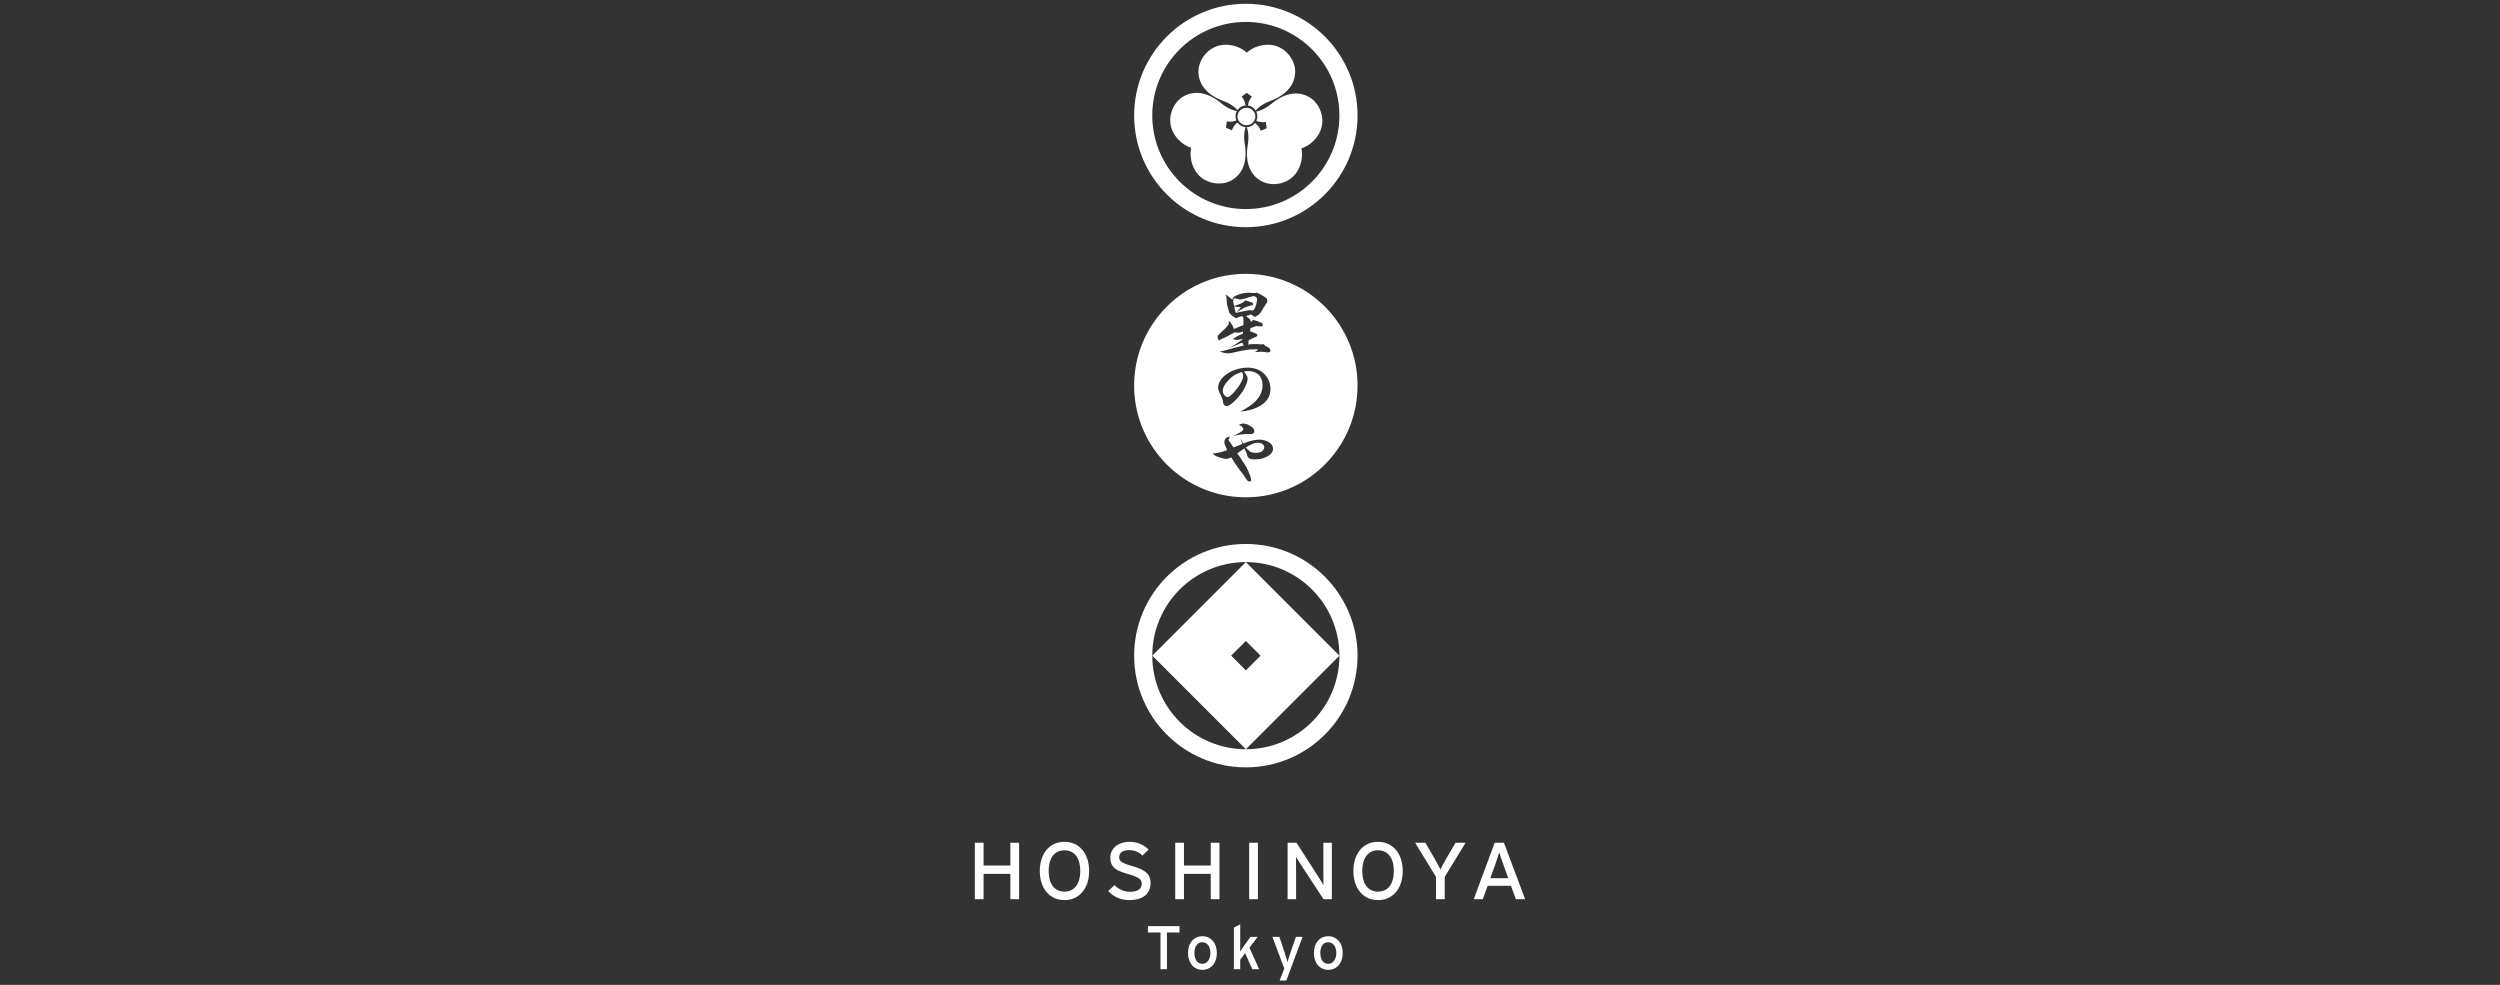 <svg xmlns="http://www.w3.org/2000/svg" xmlns:xlink="http://www.w3.org/1999/xlink" xml:space="preserve" enable-background="new 0 0 330 130" viewBox="0 0 330 130"><rect x="0" y="0" width="330" height="130" fill="#333333" stroke="none"/><style>.st0{display:none}.st2{display:inline}.st3,.st5{fill:#fff}.st5{fill-rule:evenodd;clip-rule:evenodd}</style><g id="東京"><g><g><g><g><path d="M164.451 71.803c-8.143 0-14.744 6.602-14.744 14.745s6.601 14.745 14.744 14.745c8.144 0 14.745-6.602 14.745-14.745s-6.601-14.745-14.745-14.745zm.001 27.095c-6.821 0-12.351-5.53-12.351-12.351 0-6.821 5.53-12.351 12.351-12.351 6.821 0 12.351 5.53 12.351 12.351 0 6.821-5.53 12.351-12.351 12.351z" class="st3"/></g><path d="m164.452 74.197-12.351 12.351 12.351 12.351 12.351-12.351-12.351-12.351zm-1.941 12.351 1.941-1.941 1.941 1.941-1.941 1.941-1.941-1.941z" class="st3"/></g><g><path d="M164.451.5c-8.143 0-14.744 6.602-14.744 14.745s6.601 14.745 14.744 14.745c8.144 0 14.745-6.602 14.745-14.745S172.595.5 164.451.5zm0 27.096c-6.821 0-12.351-5.53-12.351-12.351 0-6.821 5.53-12.351 12.351-12.351 6.822 0 12.351 5.53 12.351 12.351.001 6.821-5.529 12.351-12.351 12.351z" class="st3"/></g><g><path d="M166.044 58.448c-.432 0-.843.16-1.593.609.196.244.338.384.581.573.224.103.441.15.712.15.469 0 .833-.132.993-.356a.79.79 0 0 0 .141-.423c0-.3-.375-.553-.834-.553zM165.023 40.951h.149a.31.31 0 0 0 .141.038c.159 0 .309-.197.439-.591.094-.252.178-.711.178-.909 0-.131-.027-.197-.131-.271a.488.488 0 0 0-.327-.123c-.121 0-.291.046-1.096.3-.255.075-.515.131-.675.131-.066 0-.159-.018-.365-.075a1.601 1.601 0 0 0-.348-.066c-.178 0-.197.047-.197.412 0 .132.029.281.114.583l.393-.132c.281-.084.299-.094.637-.254l.206-.102c.131-.159.235-.243.3-.243.019 0 .084.028.262.102l.197.066c.394.102.507.177.507.328 0 .093-.056.131-.235.168-.121.028-.121.028-.337.103-.094.028-.215.055-.319.093a2.022 2.022 0 0 0-.497.245 2.127 2.127 0 0 1-.328.186c-.084.047-.169.094-.243.141-.057.028-.103.057-.15.085v-.037c0-.019.009-.038.038-.065.177-.169.252-.245.458-.525l-.253-.019-.179-.01a1.274 1.274 0 0 1-.441-.093l.037.234.029.188c.028.056.048.141.132.402l.01.038.158-.01.254-.056.131-.029c.122-.028.272-.056.431-.084.104-.019.197-.047.291-.066.263-.055.498-.083.629-.083zM162.042 50.323c-.422.479-.637.9-.637 1.256 0 .15.038.299.103.431.121.226.366.412.534.412.216 0 .6-.338 1.106-.955.385-.469.722-1.022.871-1.416.047-.122.075-.281.075-.422a.864.864 0 0 0-.159-.515c-.815.225-1.283.525-1.893 1.209z" class="st3"/><path d="M164.452 36.151c-8.144 0-14.745 6.601-14.745 14.745 0 8.141 6.601 14.745 14.745 14.745 8.145 0 14.743-6.604 14.743-14.745.001-8.144-6.598-14.745-14.743-14.745zm-.545 20.133c-.084-.075-.159-.113-.345-.168.036-.084.083-.113.28-.161a1.31 1.31 0 0 1 .291-.047c.131 0 .253.029.506.123.122.027.15.037.224.092.047.03.151.095.319.198.226.132.394.384.394.581a.391.391 0 0 1-.208.338.503.503 0 0 1-.271.056c-.047 0-.131 0-.245-.01h-.252c-.224 0-.375.02-.722.067l-.056-.01c-.412.075-.477.085-.927.178l-.01-.01c.929-.468 1.237-.675 1.237-.843 0-.093-.103-.281-.215-.384zm1.012-2.138-.028-.018-.488.122h-.113a2.575 2.575 0 0 1-.534.075c1.105-.62 1.546-.938 1.995-1.397.609-.647.901-1.303.901-2.062 0-.639-.216-1.163-.592-1.471-.318-.262-.815-.414-1.331-.414-.159 0-.271.01-.486.057l-.03.01c.32.421.469.712.469.937 0 .843-.993 2.408-2.08 3.27-.309.244-.516.348-.684.348-.178 0-.356-.131-.432-.31-.037-.084-.037-.112-.046-.318-.011-.15-.263-.777-.469-1.171a1.423 1.423 0 0 1-.169-.666c0-1.341 1.902-2.605 3.898-2.605.61 0 1.153.131 1.603.384.862.488 1.396 1.425 1.396 2.437 0 .844-.347 1.499-1.078 2.024-.446.327-.821.497-1.702.768zm-4.058-9.952c.16-.177.356-.366.768-.731.141-.14.329-.338.376-.422.019-.029.047-.066.102-.131a.364.364 0 0 0 .085-.263v-.197c.029-.008.056-.008.075-.008.056 0 .084.028.15.13.01.019.094.131.244.347a.613.613 0 0 1 .094.197c.103.253.103.253.15.309.458-.206.862-.366 1.209-.506.019-.112.027-.159.027-.282 0-.056 0-.056-.009-.365-.011-.178-.019-.3-.019-.318a.802.802 0 0 0-.113-.206c-.027-.009-.055-.009-.074-.009-.01 0-.01 0-.281.074l-.215.037c-.066.094-.121.142-.187.142-.243 0-.946-.553-1.003-.797-.056-.197-.131-.488-.234-.844-.037-.113-.037-.113-.103-.947a1.3 1.3 0 0 0-.15-.534c.328.196.338.206.909.684.094-.328.197-.43.676-.61.515-.206.993-.3 1.452-.3.111 0 .225 0 .393.019.291.018.31.018.45.018a.577.577 0 0 1 .197-.037c.102 0 .14.01.271.085.039.018.085.037.131.065.263.122.771.431.873.515a.504.504 0 0 1 .178.385c0 .15-.037.254-.15.403a10.34 10.34 0 0 0-.477.759c-.282.46-.385.583-.582.723-.374.253-.374.253-.404.253 0 0-.027-.02-.177-.085a2.202 2.202 0 0 1-.31-.234c-.094 0-.104.009-.347.094a1.867 1.867 0 0 1-.328.094c.009.075.018.083.103.141.347.225.422.318.506.665l.094-.057c.047-.14.056-.149.178-.168.047-.01.047-.01.075-.028l.047-.037c.103.084.103.084.215.102l.179.039c.064.037.13.065.205.093.114.057.263.122.291.122.177.056.207.065.245.15a.315.315 0 0 1 .037.151c0 .131-.075.217-.188.217-.047 0-.121-.01-.215-.019l-.356-.019c-.17 0-.215.019-.844.263-.055.216-.074.272-.074.421.112.029.122.029.272.085l.197.085c.318.113.496.215.496.271 0 .206-.046.235-.617.468l-.226.103-.102.065a.71.71 0 0 0-.198.103l-.036.216v.168l-.028.188c.271-.057.477-.076 1.105-.076.141 0 .141 0 .563.047l.132.01a.265.265 0 0 1 .139-.057c.057 0 .057 0 .208.141a.94.94 0 0 0 .111.094l.235.121c.309.169.44.319.44.515 0 .131-.159.235-.375.235-.018 0-.018 0-.309-.047-.028-.01-.215-.019-.571-.047-.066 0-.319.028-.76.065l.019-.065c.01-.01.055-.028.122-.067.074-.027.196-.15.196-.177v-.01c0-.057-.028-.057-.637-.057-.506 0-1.153.104-2.624.432a3.883 3.883 0 0 1-.685.093c-.319 0-.768-.112-1.068-.272.253.009.618-.075 1.818-.422l.281-.075.703-.169c.149-.038.272-.066.365-.094l-.037-.074-.066-.114-.084-.196c-.085.019-.104.019-.169.057-.262.122-.563.253-.909.393a5.166 5.166 0 0 0-.366.15.322.322 0 0 1-.112.047c-.01 0-.027 0-.046-.01.103-.065.215-.131.327-.188.075-.037.15-.075.225-.122.637-.431.919-.618 1.068-.721v-.074l-.233.038c-.404.065-.459.075-.507.075-.093 0-.28-.028-.553-.103.629-.404.731-.46 1.35-.713v-.3l-.196.075c-.207.066-.309.084-.432.084-.093 0-.225-.008-.449-.047-.357.189-.535.282-.797.432-.197.113-.3.168-.45.235-.104.046-.047.019-.15.065l-.31.13a3.401 3.401 0 0 1-.252.15.19.19 0 0 1-.104.028c-.065 0-.075-.009-.131-.179-.065-.177-.065-.177-.065-.234-.003-.11.025-.156.137-.297zm4.733 16.448c-.403 0-.666-.085-.816-.254-.102-.102-.149-.233-.196-.505-.15-.328-.178-.375-.329-.684a1.077 1.077 0 0 1-.121.075c-.206.15-.413.29-.61.431a2.088 2.088 0 0 1-.197.13.818.818 0 0 0 .094.151l.168.233c.244.347.788 1.19.919 1.425.159.299.328.666.496 1.087.085.225.141.469.141.665 0 .084-.01.094-.076.103l-.028.028c-.009.029-.018.029-.104.029-.196 0-.355-.161-.637-.638a2.501 2.501 0 0 0-.291-.403c-.103-.131-.046-.066-.149-.197a17.5 17.5 0 0 1-1.004-1.424 6.493 6.493 0 0 0-.337-.525c-.272.15-.431.197-.684.197-.168 0-.31-.029-.647-.121-.507-.151-.675-.226-.899-.394-.039-.028-.085-.065-.132-.094-.056-.038-.066-.047-.076-.102h.161c.413-.029 1.227-.235 1.753-.451-.338-.722-.367-.806-.367-1.059 0-.403.3-.703.722-.693 0 .065-.009.075-.103.205a.412.412 0 0 0-.085.206c0 .047.028.094.103.188.103.131.197.263.281.394l.197.28.102.142L164 58.59c-.139-.348-.168-.422-.216-.685h.01c.159.384.206.468.338.618l.093-.028.32-.113c.533-.206 1.237-.347 1.696-.347 1.003 0 1.799.535 1.799 1.2-.001.778-1.097 1.407-2.446 1.407z" class="st3"/></g><g><g><path d="M163.354 15.349c0 .649.528 1.178 1.177 1.178s1.178-.528 1.178-1.178a1.179 1.179 0 0 0-2.355 0z" class="st3"/><g><path d="M164.411 13.917c-.108-.764-.525-1.154-.525-1.154l.683-.513.685.513s-.421.393-.528 1.162c.436.059.81.314 1.031.674.503-.609 1.262-1.024 1.979-1.296 2.207-.837 3.224-2.256 3.224-3.862 0-1.683-1.489-3.532-3.571-3.532-1.783 0-2.81 1.046-2.81 1.046s-1.027-1.046-2.81-1.046c-2.083 0-3.572 1.85-3.572 3.532 0 1.606 1.017 3.025 3.224 3.862.692.262 1.423.659 1.925 1.234a1.441 1.441 0 0 1 1.065-.62zM163.353 16.169c-.608.476-.737 1.032-.737 1.032l-.785-.335.102-.849s.55.168 1.27-.124a1.427 1.427 0 0 1 .067-1.23c-.778-.131-1.517-.581-2.11-1.066-1.828-1.493-3.566-1.664-4.956-.861-1.457.841-2.314 3.056-1.273 4.859.891 1.544 2.311 1.91 2.311 1.91s-.393 1.413.499 2.957c1.041 1.804 3.387 2.169 4.845 1.327 1.39-.803 2.111-2.394 1.732-4.723-.119-.731-.141-1.563.107-2.285a1.436 1.436 0 0 1-1.072-.612zM172.815 12.816c-1.391-.803-3.129-.632-4.956.861-.574.469-1.283.903-2.032 1.05a1.423 1.423 0 0 1 .005 1.232c.716.289 1.263.123 1.263.123l.102.848-.786.336s-.13-.561-.743-1.039c-.256.33-.652.545-1.098.557.276.74.256 1.605.133 2.362-.379 2.329.342 3.92 1.732 4.723 1.457.841 3.803.477 4.845-1.327.891-1.544.499-2.957.499-2.957s1.42-.366 2.311-1.91c1.039-1.803.182-4.018-1.275-4.859z" class="st3"/></g></g></g></g><g><g><path d="M133.367 118.695v-3.343h-3.535v3.343h-1.152v-7.453h1.152v3.013h3.535v-3.013h1.152v7.453h-1.152zM140.504 118.812c-1.987 0-3.25-1.587-3.25-3.844 0-2.257 1.263-3.844 3.25-3.844 1.998 0 3.26 1.587 3.26 3.844.001 2.258-1.262 3.844-3.26 3.844zm0-6.57c-1.34 0-2.075 1.054-2.075 2.726s.736 2.726 2.075 2.726c1.35 0 2.086-1.054 2.086-2.726 0-1.671-.736-2.726-2.086-2.726zM149.025 118.812c-1.12 0-2.086-.469-2.733-1.203l.823-.778c.516.544 1.273.884 1.998.884 1.076 0 1.592-.362 1.592-1.086 0-.575-.45-.863-1.735-1.236-1.624-.468-2.404-.862-2.404-2.193 0-1.288 1.12-2.076 2.536-2.076 1.043 0 1.833.373 2.514 1.011l-.812.799c-.483-.479-1.032-.713-1.789-.713-.9 0-1.284.426-1.284.926 0 .522.351.777 1.68 1.16 1.515.447 2.459.916 2.459 2.247-.002 1.342-.88 2.258-2.845 2.258zM159.818 118.695v-3.343h-3.535v3.343h-1.152v-7.453h1.152v3.013h3.535v-3.013h1.152v7.453h-1.152zM164.891 118.695v-7.453h1.153v7.453h-1.153zM174.706 118.695l-3.063-4.675c-.187-.276-.45-.724-.571-.916 0 .277.011 1.309.011 1.725v3.865h-1.12v-7.453h1.175l2.92 4.547c.198.309.527.862.637 1.054 0-.277-.011-1.342-.011-1.757v-3.843h1.12v7.453h-1.098zM181.898 118.812c-1.987 0-3.25-1.587-3.25-3.844 0-2.257 1.263-3.844 3.25-3.844 1.998 0 3.26 1.587 3.26 3.844 0 2.258-1.262 3.844-3.26 3.844zm0-6.57c-1.34 0-2.075 1.054-2.075 2.726s.736 2.726 2.075 2.726c1.35 0 2.086-1.054 2.086-2.726 0-1.671-.736-2.726-2.086-2.726zM190.704 115.745v2.949h-1.153v-2.949l-2.755-4.504h1.35l1.197 2.055c.264.458.659 1.203.79 1.48.132-.276.516-.99.79-1.469l1.208-2.066h1.328l-2.755 4.504zM200.091 118.695l-.648-1.767h-3.074l-.637 1.767h-1.197l2.766-7.453h1.218l2.799 7.453h-1.227zm-1.614-4.483c-.187-.532-.494-1.395-.582-1.715a33.494 33.494 0 0 1-.56 1.725l-.615 1.703h2.371l-.614-1.713z" class="st3"/></g><g><path d="M154.038 123.083v4.849h-.853v-4.849h-1.657v-.836h4.167v.836h-1.657zM158.694 128.022c-1.072 0-1.876-.885-1.876-2.217 0-1.397.829-2.226 1.901-2.226 1.089 0 1.901.869 1.901 2.201-.001 1.414-.829 2.242-1.926 2.242zm-.007-3.647c-.634 0-1.024.561-1.024 1.405 0 .934.43 1.446 1.064 1.446.633 0 1.048-.642 1.048-1.422 0-.868-.415-1.429-1.088-1.429zM165.301 127.933l-.942-2.12-.65.862v1.259h-.836v-5.483l.836-.439v2.689c0 .26-.008.698-.008.91.114-.171.333-.495.471-.699l.885-1.243h.95l-1.08 1.43 1.283 2.835h-.909zM169.795 129.435h-.885l.617-1.584-1.567-4.183h.918l.699 2.087c.13.374.325 1.007.374 1.243.073-.252.252-.861.382-1.226l.723-2.104h.885l-2.146 5.767zM175.313 128.022c-1.072 0-1.876-.885-1.876-2.217 0-1.397.829-2.226 1.901-2.226 1.089 0 1.901.869 1.901 2.201-.001 1.414-.829 2.242-1.926 2.242zm-.008-3.647c-.634 0-1.024.561-1.024 1.405 0 .934.43 1.446 1.064 1.446.633 0 1.048-.642 1.048-1.422 0-.868-.414-1.429-1.088-1.429z" class="st3"/></g></g></g></g></svg>